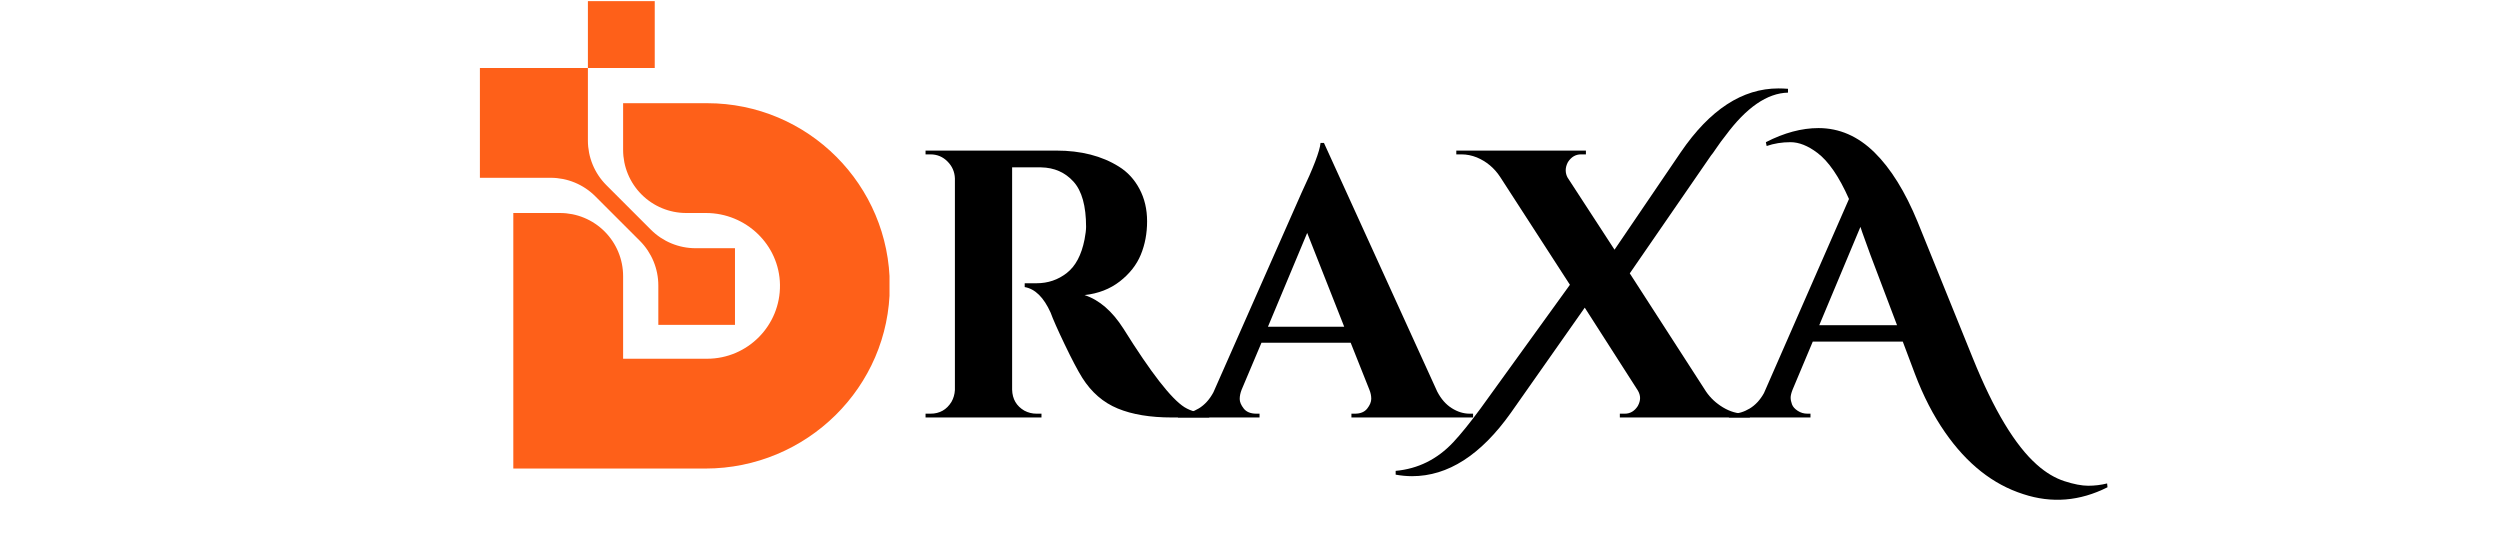<svg xmlns="http://www.w3.org/2000/svg" xmlns:xlink="http://www.w3.org/1999/xlink" width="1400" zoomAndPan="magnify" viewBox="0 0 1050 225" height="300" preserveAspectRatio="xMidYMid meet" version="1.0"><defs><g/><clipPath id="ae3183c2fc"><path d="M 201.559 0.48 L 373.594 0.48 L 373.594 196.98 L 201.559 196.98 Z M 201.559 0.48 " clip-rule="nonzero"/></clipPath><clipPath id="73c522e2c0"><rect x="0" width="507" y="0" height="206"/></clipPath></defs><g clip-path="url(#ae3183c2fc)"><path fill="#fe6019" d="M 308.691 104.25 L 308.691 136.445 L 276.496 136.445 L 276.496 119.891 C 276.496 112.859 273.703 106.117 268.734 101.145 L 250.023 82.438 C 245.051 77.465 238.309 74.672 231.277 74.672 L 200.812 74.672 L 200.812 102.734 L 172.738 102.734 L 172.738 74.66 L 200.797 74.66 L 200.797 28.555 L 246.918 28.555 L 246.918 59.035 C 246.918 66.066 249.711 72.809 254.684 77.777 L 273.391 96.488 C 278.363 101.457 285.105 104.25 292.137 104.25 Z M 274.992 0.48 L 246.918 0.48 L 246.918 28.555 L 274.992 28.555 Z M 172.723 0.48 L 172.723 28.555 L 200.797 28.555 L 200.797 0.48 Z M 296.988 43.344 L 261.707 43.344 L 261.707 62.953 C 261.707 69.984 264.5 76.727 269.473 81.699 C 274.441 86.668 281.184 89.461 288.215 89.461 L 296.523 89.461 C 313.32 89.461 327.336 102.801 327.59 119.598 C 327.844 136.688 314.023 150.668 296.988 150.668 L 261.707 150.668 L 261.707 115.973 C 261.707 108.941 258.914 102.199 253.941 97.227 C 248.973 92.254 242.23 89.461 235.199 89.461 L 215.59 89.461 L 215.59 196.789 L 296.254 196.789 C 338.723 196.789 373.676 162.598 373.711 120.129 C 373.746 77.734 339.383 43.344 296.988 43.344 Z M 296.988 43.344 " fill-opacity="1" fill-rule="nonzero"/></g><g transform="matrix(1, 0, 0, 1, 381, 19)"><g clip-path="url(#73c522e2c0)"><g fill="#000000" fill-opacity="1"><g transform="translate(0.529, 156.34)"><g><path d="M 50.922 -105.047 L 44.031 -105.047 C 43.82 -105.047 43.664 -105.047 43.562 -105.047 L 43.562 -11.688 C 43.664 -7.738 45.375 -4.801 48.688 -2.875 C 50.281 -2.02 51.988 -1.594 53.812 -1.594 L 55.891 -1.594 L 55.891 0 L 7.203 0 L 7.203 -1.594 L 9.281 -1.594 C 13.125 -1.594 16.062 -3.25 18.094 -6.562 C 18.945 -8.062 19.426 -9.719 19.531 -11.531 L 19.531 -100.406 C 19.426 -103.188 18.383 -105.562 16.406 -107.531 C 14.438 -109.508 12.062 -110.5 9.281 -110.5 L 7.203 -110.5 L 7.203 -112.094 L 62.141 -112.094 C 72.492 -112.094 81.242 -109.852 88.391 -105.375 C 92.023 -103.133 94.91 -100.008 97.047 -96 C 99.18 -92 100.25 -87.461 100.25 -82.391 C 100.25 -77.316 99.367 -72.645 97.609 -68.375 C 95.848 -64.102 92.91 -60.363 88.797 -57.156 C 84.68 -53.957 79.742 -52.039 73.984 -51.406 C 80.172 -49.375 85.613 -44.676 90.312 -37.312 C 101.844 -18.844 110.383 -7.848 115.938 -4.328 C 118.719 -2.617 122.188 -1.707 126.344 -1.594 L 126.344 0 L 110.656 0 C 101.582 0 94.004 -1.254 87.922 -3.766 C 81.836 -6.273 76.875 -10.57 73.031 -16.656 C 71.102 -19.75 68.645 -24.414 65.656 -30.656 C 62.664 -36.906 60.691 -41.363 59.734 -44.031 C 56.848 -50.438 53.219 -54.016 48.844 -54.766 L 48.844 -56.375 L 53.812 -56.375 C 58.613 -56.375 62.852 -57.812 66.531 -60.688 C 70.219 -63.57 72.703 -68.27 73.984 -74.781 C 74.41 -77.031 74.625 -78.789 74.625 -80.062 C 74.625 -88.82 72.863 -95.148 69.344 -99.047 C 65.82 -102.941 61.285 -104.941 55.734 -105.047 C 54.66 -105.047 53.055 -105.047 50.922 -105.047 Z M 50.922 -105.047 "/></g></g></g><g fill="#000000" fill-opacity="1"><g transform="translate(118.068, 156.34)"><g><path d="M 118.188 -1.594 L 119.625 -1.594 L 119.625 0 L 68.531 0 L 68.531 -1.594 L 69.984 -1.594 C 72.328 -1.594 74.055 -2.312 75.172 -3.75 C 76.297 -5.195 76.859 -6.562 76.859 -7.844 C 76.859 -9.125 76.594 -10.406 76.062 -11.688 L 68.219 -31.391 L 30.75 -31.391 L 22.422 -11.688 C 21.879 -10.301 21.609 -8.992 21.609 -7.766 C 21.609 -6.535 22.172 -5.195 23.297 -3.75 C 24.422 -2.312 26.207 -1.594 28.656 -1.594 L 29.938 -1.594 L 29.938 0 L -4.328 0 L -4.328 -1.594 L -2.891 -1.594 C -0.43 -1.594 2.02 -2.336 4.469 -3.828 C 6.926 -5.328 8.957 -7.57 10.562 -10.562 L 47.562 -94.328 C 52.57 -104.891 55.238 -111.879 55.562 -115.297 L 57 -115.297 L 104.562 -10.891 C 106.164 -7.797 108.195 -5.473 110.656 -3.922 C 113.113 -2.367 115.625 -1.594 118.188 -1.594 Z M 33.469 -38.109 L 65.5 -38.109 L 49.953 -77.516 Z M 33.469 -38.109 "/></g></g></g><g fill="#000000" fill-opacity="1"><g transform="translate(232.724, 156.34)"><g><path d="M 118.984 -1.594 L 121.219 -1.594 L 121.219 0 L 66.609 0 L 66.609 -1.594 L 68.703 -1.594 C 70.941 -1.594 72.754 -2.66 74.141 -4.797 C 74.785 -5.973 75.109 -7.094 75.109 -8.156 C 75.109 -9.227 74.785 -10.301 74.141 -11.375 L 51.875 -46.125 L 20.812 -1.922 C 8.219 15.797 -5.602 24.656 -20.656 24.656 C -22.906 24.656 -25.203 24.441 -27.547 24.016 L -27.547 22.422 C -18.148 21.566 -10.086 17.562 -3.359 10.406 C -0.16 6.988 3.676 2.238 8.156 -3.844 L 45.641 -55.734 L 16.328 -101.047 C 13.867 -104.785 10.613 -107.508 6.562 -109.219 C 4.426 -110.07 2.289 -110.5 0.156 -110.5 L -2.078 -110.5 L -2.078 -112.094 L 52.359 -112.094 L 52.359 -110.5 L 50.281 -110.5 C 48.039 -110.5 46.223 -109.43 44.828 -107.297 C 44.191 -106.117 43.875 -104.969 43.875 -103.844 C 43.875 -102.727 44.141 -101.691 44.672 -100.734 L 64.375 -70.469 L 92.234 -111.453 C 104.41 -129.285 118.078 -138.203 133.234 -138.203 C 134.516 -138.203 135.848 -138.148 137.234 -138.047 L 137.234 -136.438 C 128.484 -136.227 119.727 -130.195 110.969 -118.344 C 109.688 -116.738 108.43 -115.031 107.203 -113.219 C 105.984 -111.406 105.211 -110.336 104.891 -110.016 L 70.781 -60.531 L 102.812 -10.891 C 104.625 -8.223 107 -6.004 109.938 -4.234 C 112.875 -2.473 115.891 -1.594 118.984 -1.594 Z M 118.984 -1.594 "/></g></g></g><g fill="#000000" fill-opacity="1"><g transform="translate(349.462, 156.34)"><g><path d="M 154.688 29.312 C 143.051 35.176 131.254 36.133 119.297 32.188 C 106.598 28.133 95.656 19.488 86.469 6.25 C 81.562 -0.801 77.348 -8.969 73.828 -18.25 L 68.703 -31.875 L 30.906 -31.875 L 22.422 -11.688 C 21.879 -10.301 21.609 -9.18 21.609 -8.328 C 21.609 -7.473 21.797 -6.535 22.172 -5.516 C 22.547 -4.504 23.348 -3.598 24.578 -2.797 C 25.805 -1.992 27.164 -1.594 28.656 -1.594 L 29.938 -1.594 L 29.938 0 L -4.328 0 L -4.328 -1.594 L -2.891 -1.594 C -0.43 -1.594 1.992 -2.312 4.391 -3.75 C 6.797 -5.195 8.801 -7.363 10.406 -10.25 L 46.109 -91.766 C 41.953 -101.16 37.523 -107.617 32.828 -111.141 C 28.879 -114.129 25.113 -115.625 21.531 -115.625 C 17.957 -115.625 14.625 -115.086 11.531 -114.016 L 11.203 -115.625 C 18.891 -119.57 26.258 -121.547 33.312 -121.547 C 42.062 -121.547 49.906 -118.129 56.844 -111.297 C 63.676 -104.566 69.707 -94.852 74.938 -82.156 L 98.156 -24.828 C 106.914 -3.148 115.883 11.742 125.062 19.859 C 128.801 23.172 132.645 25.469 136.594 26.75 C 140.539 28.031 143.875 28.672 146.594 28.672 C 149.32 28.672 151.969 28.348 154.531 27.703 Z M 33.625 -38.75 L 66.297 -38.75 L 55.078 -68.375 C 54.547 -69.875 53.801 -71.93 52.844 -74.547 C 51.883 -77.16 51.242 -79 50.922 -80.062 Z M 33.625 -38.75 "/></g></g></g></g></g></svg>